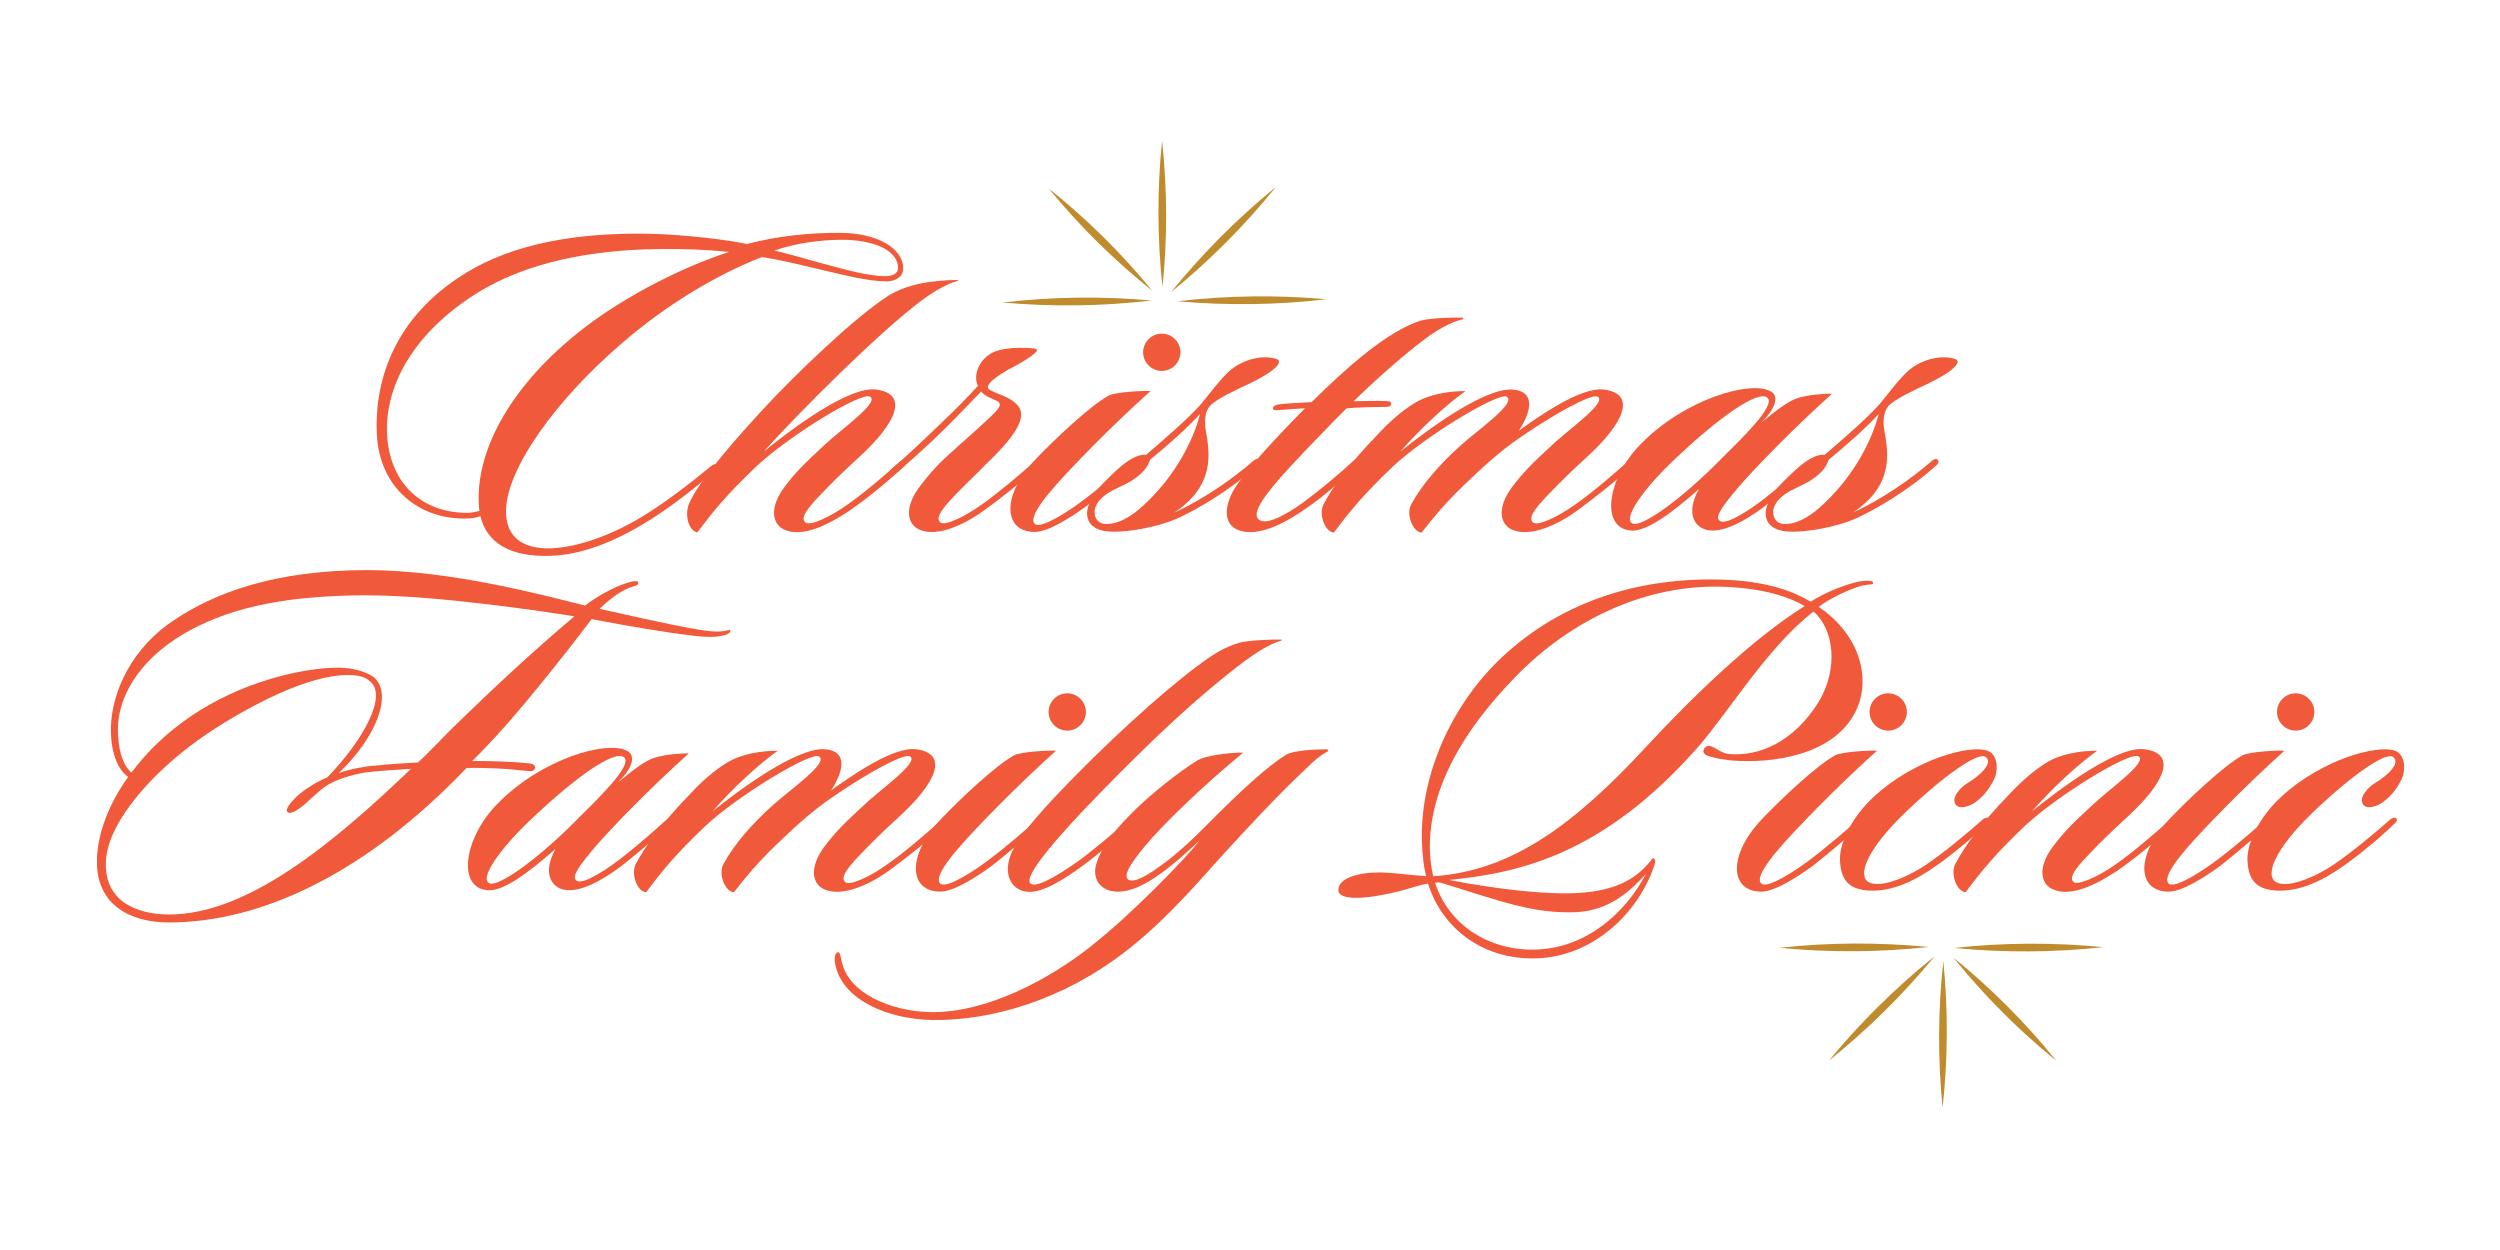 <svg width="800" height="400" viewBox="0 0 800 400" fill="none" xmlns="http://www.w3.org/2000/svg">
<g clip-path="url(#clip0_2003_35)">
<g opacity="0.9">
<path d="M231.44 203.34C229.05 203.94 225.91 203.94 222.33 203.49C212.32 202.29 200.97 200.35 189.32 198.11C185.44 203.34 169.46 223.95 159 235.3C157.66 236.79 152.58 242.17 151.08 243.51C158.25 243.51 165.27 243.81 169.15 244.26C171.54 244.41 171.54 245.75 170.79 246.5C170.19 247.1 168.25 246.5 166.46 246.5C163.03 246.05 155.86 245.6 149.29 245.75C117.93 278.61 84.47 295.19 54 295.19C42.21 295.19 30.56 289.96 31.01 274.88C31.31 266.22 35.04 256.96 41.02 248.59C38.48 246.95 35.34 242.17 35.49 232.76C35.79 221.26 42.21 207.22 55.95 198.26C68.79 189.75 87.76 182.43 117.63 182.43C144.51 182.43 175.13 190.79 187.23 193.78C190.07 191.54 195.59 188.1 200.82 186.46C202.46 186.01 204.4 185.56 204.25 186.61C204.25 187.36 202.91 187.51 201.71 187.95C197.98 189.29 194.24 192.58 191.85 194.82C200.06 196.61 211.27 199.3 222.92 201.39C226.65 201.99 229.04 202.29 231.13 201.99C232.62 201.84 233.52 201.39 233.67 201.69C233.97 202.44 232.63 203.18 231.43 203.33L231.44 203.34ZM116.59 247.24C112.41 247.99 107.18 249.48 104.04 251.72C102.25 252.92 99.71 255.45 97.32 257.55C95.23 259.19 92.99 260.84 91.94 259.79C91.04 258.89 93.88 255.76 95.82 254.11C97.76 252.47 101.2 250.23 104.78 248.73C116.43 236.63 123.9 222.74 118.52 218.11C116.43 216.17 113.89 216.02 110.75 216.02C98.65 216.17 80.28 225.43 66.24 234.84C49.81 245.89 35.32 262.02 33.98 274.42C32.64 288.01 43.24 292.64 54.14 292.64C79.08 292.64 106.41 270.09 131.51 246.04C126.58 246.34 121.2 246.64 116.57 247.23L116.59 247.24ZM117.49 190.49C88.22 190.49 71.34 195.57 58.94 202.74C43.41 211.85 37.88 223.95 37.73 232.91C37.73 239.33 38.93 244.41 42.06 247.25C47.29 240.23 53.41 234.41 61.33 229.03C77.16 218.28 96.58 213.65 108.38 213.65C113.01 213.65 117.64 215.14 119.73 216.79C125.7 222.17 120.48 235.91 108.38 247.41C111.37 246.22 116.89 245.17 119.88 245.02C125.41 244.42 129.14 244.27 133.77 243.98C136.01 242.04 141.98 235.77 143.93 233.82C157.82 220.23 170.51 208.43 183.81 197.23C174.55 195.74 139.9 190.51 117.5 190.51L117.49 190.49Z" fill="#EE4723"/>
<path d="M190.08 271.44C185.45 276.97 182.46 280.85 184.7 281.9C186.94 283.09 194.86 277.72 199.04 274.43C203.82 270.7 209.49 265.77 213.08 262.48C213.98 261.73 214.42 261.43 215.02 262.18C215.62 262.78 215.02 263.67 214.27 264.12C210.09 267.85 204.11 272.93 200.38 275.92C195.9 279.5 188.13 284.88 182.16 284.88C176.63 284.88 173.2 279.65 177.83 271.59C169.02 279.36 160.95 285.33 156.03 284.88C145.87 283.98 148.71 267.56 159.46 256.95C173.2 242.91 194.41 236.64 200.83 240.37C202.92 241.42 203.37 245 197.54 250.53C203.51 245.6 206.95 243.21 209.49 242.46C212.78 241.42 218.45 240.97 220.39 241.12C207.55 252.62 195.3 265.32 190.07 271.44H190.08ZM169.47 262.63C160.21 271.44 153.19 281.15 156.63 282.64C159.47 283.98 172.46 274.72 185.16 261.73C190.99 255.91 202.78 244.7 199.65 242.31C196.81 240.07 185.31 247.54 169.48 262.62L169.47 262.63Z" fill="#EE4723"/>
<path d="M228.01 259.64C236.67 252.62 255.34 238.88 264.15 239.78C271.02 240.38 270.27 246.35 265.94 252.92C272.06 248.59 285.8 238.73 293.27 239.78C303.43 241.12 300.14 250.09 287.3 261.74C282.52 266.07 278.49 270.1 275.35 273.39C269.97 278.92 269.08 281.16 270.57 282.35C272.06 283.4 278.19 280.71 284.01 276.53C289.39 272.8 296.11 266.97 300.29 263.24C300.74 262.79 301.49 262.2 302.08 262.94C302.68 263.69 301.93 264.43 301.18 265.18C296.7 269.21 289.98 274.59 284.45 278.62C278.48 282.95 269.81 286.98 264.14 284.74C259.81 283.1 258.91 277.72 263.54 271.3C267.42 266.07 270.26 263.38 276.38 257.71C281.31 252.93 294.45 243.82 291.17 242.03C289.23 240.99 277.58 247.41 267.12 254.58C258.61 260.26 252.63 266.38 248.15 270.56C242.62 275.94 238.89 280.27 234.86 285.5C232.17 285.5 229.63 279.68 231.57 276.39C234.71 270.56 240.38 263.84 247.25 257.72C252.48 252.94 265.47 243.98 262.04 242.04C259.35 240.55 235.9 254.74 225.75 264.29C216.19 273.4 212.16 278.33 206.78 285.5C204.09 285.5 201.7 279.83 203.49 276.39C206.63 270.56 211.7 263.55 220.22 254.73C225 249.5 228.73 246.52 232.32 244.27C237.1 241.13 243.97 240.24 248.9 240.24C243.52 243.97 234.71 251.89 227.99 259.66L228.01 259.64Z" fill="#EE4723"/>
<path d="M306.42 271.74C301.79 277.12 298.95 281.75 301.19 282.94C303.58 283.99 311.79 278.61 315.98 275.47C321.06 271.74 328.52 265.31 331.66 262.48C332.26 262.03 333 261.28 333.75 262.03C334.35 262.63 333.9 263.22 333.15 263.82C329.12 267.4 320.46 274.72 317.32 277.11C312.39 280.69 305.22 285.32 300.89 285.32C290.88 285.32 289.99 273.82 301.19 262.02C307.01 255.9 318.52 244.99 324.49 241.71C326.73 240.51 335.99 240.07 337.93 240.22C325.09 251.72 311.64 265.61 306.42 271.73V271.74ZM341.52 233.8C338.23 233.8 335.55 231.11 335.55 227.83C335.55 224.55 338.24 221.86 341.52 221.86C344.8 221.86 347.49 224.55 347.49 227.83C347.49 231.11 344.8 233.8 341.52 233.8Z" fill="#EE4723"/>
<path d="M410.07 204.98C406.04 206.02 400.96 209.61 398.27 211.55C383.04 223.05 368.55 236.79 351.82 253.97C339.72 266.37 326.88 280.7 329.87 282.8C331.51 284 337.04 281.16 344.51 275.93C348.84 272.94 357.06 265.92 360.64 262.79C361.39 262.19 362.13 261.45 362.88 262.19C363.63 262.79 362.73 263.53 362.13 263.98C358.55 267.27 350.63 274.14 345.1 278.02C337.48 283.4 331.81 286.23 327.63 285.19C322.85 284 320.61 278.32 324.49 271.3C327.33 266.07 334.35 258.16 343.76 248.6C359.89 232.17 377.07 217.09 387.22 210.22C390.51 207.98 393.49 206.64 396.33 205.74C398.72 204.99 406.49 204.54 410.22 204.69L410.07 204.99V204.98Z" fill="#EE4723"/>
<path d="M423.96 240.97C422.47 241.87 420.82 243.06 418.14 245.75C408.43 254.86 398.72 265.46 392 272.78C384.68 280.7 373.93 293.84 360.19 304.44C340.18 319.97 317.33 326.69 298.21 326.4C284.02 326.1 269.53 319.98 267.29 308.63C266.84 306.39 267.29 304.9 268.04 304.75C268.79 304.45 268.94 305.95 269.23 307.14C271.17 318.04 285.36 323.57 297.46 323.87C315.53 324.32 335.99 313.27 349.29 302.66C362.13 292.5 378.71 275.48 383.94 268.91C382 270.7 377.07 275.18 375.88 276.08C370.2 280.71 363.63 285.49 357.36 285.34C351.24 285.04 349.44 280.26 350.94 276.08C352.28 271.75 355.72 266.67 361.25 261.14C367.07 255.02 377.38 246.8 383.35 243.22C385.74 241.88 392.76 240.83 397.84 240.83C384.55 251.73 371.4 264.58 366.18 271C361.55 276.68 359.16 280.41 361.25 281.6C363.64 282.79 369.91 278.31 374.84 274.43C380.52 269.8 383.65 266.51 389.03 261.14C397.1 253.08 405.31 245.46 411.43 241.58C413.82 240.09 421.14 239.79 423.83 239.79C424.43 239.79 425.03 239.79 425.03 240.09C425.03 240.54 424.58 240.54 423.98 240.99L423.96 240.97Z" fill="#EE4723"/>
<path d="M594.52 187.8C590.79 189 584.96 191.83 581.98 194.22C594.97 202.88 599.3 217.37 593.48 228.27C586.31 241.71 567.19 244.4 554.2 243.35C551.36 243.05 549.42 242.75 547.48 242.15C545.84 241.85 544.49 240.96 545.39 239.46C546.14 238.42 547.18 238.56 548.38 239.16C549.42 239.76 551.22 240.95 552.86 241.25C563.02 242.29 574.07 237.22 581.83 224.82C588.55 213.92 586.76 201.22 580.34 195.7C565.55 207.05 552.71 228.56 543 239.46C512.98 273.36 486.4 279.34 463.69 281.58C478.92 284.57 495.2 286.36 504.91 285.76C514.77 285.16 522.53 282.62 528.21 275.45C528.36 275.15 528.96 274.41 529.26 274.7C529.86 275 529.71 276.34 529.11 277.69C524.03 292.18 509.84 306.07 491.77 306.66C474.89 307.26 461.6 297.4 456.97 282.76C454.28 283.06 450.7 284.55 446.66 285.45C433.37 288.59 428.59 287.24 428.29 285.15C427.84 281.12 434.56 279.18 441.13 279.18C445.76 279.18 451.29 280.08 456.36 280.37C455.61 277.53 455.17 273.95 455.02 269.17C454.42 249.75 463.08 227.8 478.92 211.97C497.59 193.45 523.13 184.34 552.4 185.53C566.14 186.13 574.5 189.56 579.43 192.55C583.01 190.16 588.84 187.62 593.47 186.43C596.16 185.68 599.59 185.53 599.44 186.58C599.29 187.33 597.65 186.73 594.51 187.77L594.52 187.8ZM552.41 187.8C527.32 186.61 502.83 198.11 484.9 216.63C467.43 234.55 458.17 252.18 457.57 269.2C457.42 273.38 457.87 277.12 458.61 280.4C484.15 278.76 504.31 263.22 526.72 239.03C541.51 223.05 560.62 204.53 577.5 193.93C572.87 191.24 565.25 188.4 552.41 187.81V187.8ZM504.16 291.9C490.72 292.35 481.31 288.76 461.15 282.49C460.55 282.34 459.81 282.34 459.21 282.49C463.84 296.68 477.43 304.45 491.77 303.85C507.6 303.25 520 292.35 526.72 279.65C522.24 284.43 515.52 291.45 504.17 291.9H504.16Z" fill="#EE4723"/>
<path d="M569.14 271.74C564.51 277.12 561.67 281.75 563.91 282.94C566.3 283.99 574.51 278.61 578.7 275.47C583.78 271.74 591.24 265.31 594.38 262.48C594.98 262.03 595.72 261.28 596.47 262.03C597.07 262.63 596.62 263.22 595.87 263.82C591.84 267.4 583.18 274.72 580.04 277.11C575.11 280.69 567.94 285.32 563.61 285.32C553.6 285.32 552.71 273.82 563.91 262.02C569.73 255.9 581.24 244.99 587.21 241.71C589.45 240.51 598.71 240.07 600.65 240.22C587.81 251.72 574.36 265.61 569.14 271.73V271.74ZM604.23 233.8C600.94 233.8 598.26 231.11 598.26 227.83C598.26 224.55 600.95 221.86 604.23 221.86C607.51 221.86 610.2 224.55 610.2 227.83C610.2 231.11 607.51 233.8 604.23 233.8Z" fill="#EE4723"/>
<path d="M632.61 256.35C631.27 257.55 627.38 259.34 625.89 257.55C624.25 255.46 627.08 252.17 629.47 250.68C635.74 246.8 637.39 243.51 635.3 242.17C633.06 240.68 622.75 247.55 610.06 259.64C597.07 272.04 594.53 280.1 597.81 282.19C601.25 284.43 610.06 280.99 616.63 276.51C622.16 272.78 630.37 265.91 634.55 262.17C635.15 261.72 635.89 261.42 636.34 261.87C636.79 262.17 636.64 262.92 636.04 263.36C632.01 267.39 625.74 272.62 620.36 276.5C612.59 282.18 605.57 285.01 599.3 285.01C592.58 285.01 589.29 282.47 588.84 276.05C588.24 270.23 592.42 261.56 599.74 254.84C612.58 243.04 630.21 238.26 635.88 240.2C639.76 241.54 639.17 247.07 638.27 249.01C636.93 251.85 635.28 254.24 632.6 256.33L632.61 256.35Z" fill="#EE4723"/>
<path d="M694.29 265.17C689.81 269.05 684.43 273.83 677.56 278.61C670.84 283.09 662.92 286.97 657.25 284.73C652.92 283.09 652.02 277.71 656.65 271.29C660.53 266.06 663.37 263.37 669.49 257.7C674.42 252.92 687.56 243.81 684.28 242.02C681.44 240.38 658.14 254.72 647.99 264.27C638.43 273.38 634.4 278.31 629.02 285.48C626.33 285.48 623.94 279.81 625.73 276.37C628.87 270.54 633.94 263.53 642.46 254.71C647.39 249.48 650.97 246.5 654.56 244.25C659.34 241.11 666.21 240.22 671.14 240.22C665.76 243.95 656.95 251.87 650.23 259.64C658.89 252.62 677.71 238.43 686.37 239.78C696.38 241.12 693.39 249.94 680.4 261.74C675.62 266.07 671.44 270.25 668.45 273.39C663.07 278.92 662.18 281.16 663.67 282.35C665.01 283.25 671.29 280.71 677.11 276.53C682.49 272.8 689.21 266.97 693.39 263.24C693.84 262.79 694.58 262.2 695.18 262.94C695.93 263.69 695.03 264.43 694.28 265.18L694.29 265.17Z" fill="#EE4723"/>
<path d="M699.52 271.74C694.89 277.12 692.05 281.75 694.29 282.94C696.68 283.99 704.89 278.61 709.08 275.47C714.16 271.74 721.62 265.31 724.76 262.48C725.36 262.03 726.1 261.28 726.85 262.03C727.45 262.63 727 263.22 726.25 263.82C722.22 267.4 713.56 274.72 710.42 277.11C705.49 280.69 698.32 285.32 693.99 285.32C683.98 285.32 683.09 273.82 694.29 262.02C700.11 255.9 711.62 244.99 717.59 241.71C719.83 240.51 729.09 240.07 731.03 240.22C718.19 251.72 704.74 265.61 699.52 271.73V271.74ZM734.62 233.8C731.33 233.8 728.65 231.11 728.65 227.83C728.65 224.55 731.34 221.86 734.62 221.86C737.9 221.86 740.59 224.55 740.59 227.83C740.59 231.11 737.9 233.8 734.62 233.8Z" fill="#EE4723"/>
<path d="M763 256.35C761.66 257.55 757.77 259.34 756.28 257.55C754.64 255.46 757.47 252.17 759.86 250.68C766.13 246.8 767.78 243.51 765.69 242.17C763.45 240.68 753.14 247.55 740.45 259.64C727.46 272.04 724.92 280.1 728.2 282.19C731.64 284.43 740.45 280.99 747.02 276.51C752.55 272.78 760.76 265.91 764.94 262.17C765.54 261.72 766.28 261.42 766.73 261.87C767.18 262.17 767.03 262.92 766.43 263.36C762.4 267.39 756.13 272.62 750.75 276.5C742.98 282.18 735.96 285.01 729.69 285.01C722.97 285.01 719.68 282.47 719.23 276.05C718.63 270.23 722.81 261.56 730.13 254.84C742.97 243.04 760.6 238.26 766.27 240.2C770.15 241.54 769.56 247.07 768.66 249.01C767.32 251.85 765.67 254.24 762.99 256.33L763 256.35Z" fill="#EE4723"/>
<path d="M283.65 90.03C277.38 90.03 268.57 87.64 262.14 86.15C256.76 84.96 250.79 83.31 243.77 82.27C229.28 87.95 213.45 97.35 199.11 109.75C178.5 127.37 161.92 149.78 161.92 163.67C161.92 171.14 166.4 175.77 176.41 175.47C186.42 175.02 198.07 170.09 207.18 164.27C214.2 159.79 220.77 154.71 226.6 149.93C227.5 149.18 228.54 148.14 229.14 148.73C229.89 149.48 228.84 150.67 227.8 151.57C222.12 156.35 215.1 161.88 208.23 166.21C198.37 172.48 187.02 177.56 176.12 177.86C163.42 178.31 155.81 173.83 153.72 165.16C152.68 165.61 150.88 165.91 149.69 165.91C134.31 166.51 121.31 156.2 120.57 138.73C119.82 120.36 127.14 101.09 148.35 87.8C164.63 77.49 185.99 74.36 208.24 74.81C219.14 75.11 233.18 76.75 239.01 78.1C248.42 75.56 259.47 74.37 269.48 74.52C280.23 74.67 289.04 79.15 289.04 86.02C289.04 88.41 286.65 90.05 283.66 90.05L283.65 90.03ZM209.72 79.72C190.15 80.02 168.65 83.6 152.22 94.06C133.55 105.86 123.25 122.14 123.84 138.72C124.59 155.15 135.49 164.26 149.83 164.11C150.73 164.11 152.22 163.81 153.41 163.51C151.47 146.78 161.33 126.47 182.09 108.85C196.43 96.45 217.49 85.7 233.32 80.62C226.3 79.87 218.83 79.57 209.72 79.72ZM269.46 76.73C263.34 76.73 255.12 77.63 247.8 80.17C252.73 81.36 258.55 83.01 262.74 84.2C269.01 85.84 277.38 88.38 283.35 88.38C285.89 88.38 287.38 87.33 287.38 85.84C287.38 79.87 279.17 76.73 269.46 76.73Z" fill="#EE4723"/>
<path d="M243.77 131.4C254.52 119.75 273.49 101.53 284.24 94.66C286.63 93.17 289.92 91.67 294.99 90.63C297.98 90.03 302.91 89.58 306.64 89.58L306.49 89.88C302.31 90.92 297.08 94.51 294.69 96.3C281.25 106.46 256.9 130.65 244.36 144.54C253.17 137.37 271.84 123.33 280.5 124.68C290.51 126.02 287.52 134.84 274.53 146.64C269.75 150.97 265.72 155 262.58 158.29C257.2 163.82 256.31 166.06 257.8 167.25C259.29 168.3 265.42 165.61 271.24 161.43C276.62 157.7 283.34 151.87 287.52 148.14C288.42 147.24 288.86 147.1 289.31 147.84C289.91 148.59 289.16 149.33 288.41 150.08C283.93 154.11 278.55 158.74 271.68 163.52C264.96 168 257.04 171.88 251.37 169.64C247.04 168 246.14 162.62 250.77 156.2C254.65 150.97 257.49 148.28 263.61 142.61C268.54 137.83 281.68 128.72 278.4 126.93C275.56 125.29 252.26 139.63 242.11 149.18C232.55 158.29 228.52 163.22 223.14 170.39C220.15 169.64 219.11 164.57 220.45 161.28C223.74 153.36 237.48 138.28 243.75 131.41L243.77 131.4Z" fill="#EE4723"/>
<path d="M284.4 152.01C284.1 151.56 284.55 150.67 285.3 150.07C290.38 145.74 296.2 140.21 301.28 135.28C306.21 130.65 309.49 127.21 312.93 123.48C311.73 121.09 312.33 116.91 315.77 114.07C318.16 111.98 321.3 111.68 323.84 111.38C326.23 111.23 331.16 111.23 331.76 111.83C332.8 112.73 324.89 117.21 322.65 118.25C319.36 120.19 316.08 122.43 316.08 123.93C316.08 124.83 318.92 125.72 319.81 126.17C323.24 127.36 326.38 129.46 326.68 131.84C327.43 136.17 322.05 142.3 315.18 148.87C313.39 150.81 308.91 154.99 305.77 158.28C300.39 163.81 299.5 166.05 300.99 167.24C302.48 168.29 308.61 165.45 314.43 161.27C319.66 157.54 326.53 151.71 330.56 148.13C331.31 147.53 331.76 147.09 332.35 147.83C333.1 148.58 332.35 149.32 331.6 149.92C327.57 153.65 320.4 159.33 314.87 163.36C308.9 167.69 300.23 171.87 294.56 169.63C290.23 167.99 289.33 162.61 293.96 156.19C297.84 150.96 300.53 148.12 306.8 142.6C315.76 134.53 320.09 130.95 319.94 129.46C319.79 128.27 318.74 128.27 316.65 127.22C315.31 126.62 314.41 125.88 313.96 125.28C310.53 128.86 306.79 132.75 302.91 136.63C297.83 141.71 289.92 148.88 286.03 152.01C285.73 152.31 284.69 152.76 284.39 152.01H284.4Z" fill="#EE4723"/>
<path d="M336.67 156.64C332.04 162.02 329.2 166.65 331.44 167.84C333.83 168.89 342.04 163.51 346.23 160.37C351.31 156.64 358.77 150.21 361.91 147.38C362.51 146.93 363.25 146.18 364 146.93C364.6 147.53 364.15 148.12 363.4 148.72C359.37 152.3 350.71 159.62 347.57 162.01C342.64 165.59 335.47 170.22 331.14 170.22C321.13 170.22 320.24 158.72 331.44 146.92C337.26 140.8 348.77 129.89 354.74 126.61C356.98 125.41 366.24 124.97 368.18 125.12C355.34 136.62 341.89 150.51 336.67 156.63V156.64ZM371.77 118.7C368.48 118.7 365.8 116.01 365.8 112.73C365.8 109.45 368.49 106.76 371.77 106.76C375.05 106.76 377.74 109.45 377.74 112.73C377.74 116.01 375.05 118.7 371.77 118.7Z" fill="#EE4723"/>
<path d="M399.55 122.89C395.67 124.68 389.24 127.67 387.15 129.91C385.51 131.85 385.36 134.99 385.81 137.53C387.15 145 388.95 155.3 375.65 164.11C385.36 159.63 394.47 153.21 401.19 147.38C401.94 146.78 402.53 146.63 402.98 147.23C403.43 147.83 402.98 148.42 402.53 148.87C393.57 156.94 382.82 163.21 376.39 166.05C371.31 168.29 361.45 170.53 354.73 170.08C350.85 169.78 347.71 167.99 347.86 163.96C348.01 161.57 349.8 157.99 352.94 154.7C354.13 153.5 356.82 150.82 358.61 149.32C362.34 146.18 365.03 145.29 366.68 145.59C372.65 140.51 380.72 133.49 384.45 129.16C388.03 124.83 389.83 122.14 393.26 118.86C396.99 115.42 403.42 113.33 408.34 114.83C410.88 115.58 408.34 118.71 399.53 122.9L399.55 122.89ZM368.03 147.08C367.43 149.02 366.09 151.26 362.36 153.65C360.57 154.99 355.94 156.64 353.85 158.28C351.46 160.07 350.42 161.86 350.27 163.51C350.12 166.05 351.61 167.69 354 167.69C359.38 167.69 364.9 163.36 370.73 156.79C375.96 150.96 381.63 141.85 384.02 132.45C379.99 136.93 373.71 142.46 368.04 147.09L368.03 147.08Z" fill="#EE4723"/>
<path d="M468.25 102.13C463.92 103.03 458.84 106.31 456.3 108.25C451.22 111.98 441.81 119.9 433.15 128.41C435.09 128.41 441.07 128.11 444.35 128.41C444.5 128.41 445.39 128.56 445.1 129.45C444.95 130.2 444.06 130.2 443.46 130.2C440.77 130.2 434.35 130.35 430.91 130.65C428.22 133.34 425.53 136.03 422.85 138.86C407.32 154.84 399.1 164.1 403.14 166.49C405.68 167.98 412.1 164.4 417.18 160.66C420.91 157.97 428.38 151.85 433.01 147.52C433.61 146.92 434.8 146.32 435.25 146.92C435.85 147.82 435.1 148.56 434.2 149.31C428.67 154.24 423.45 159.02 417.62 162.9C411.05 167.53 402.39 172.01 396.26 169.62C391.48 167.83 391.63 162 395.06 156.33C398.35 151.1 405.81 142.59 417.61 130.64C415.07 130.79 410.89 131.09 408.8 131.24C408.35 131.24 407.16 131.39 407.31 130.49C407.46 129.89 408.36 129.59 408.95 129.44C410.74 129.14 415.97 128.84 419.7 128.69C432.1 116.44 440.31 110.02 446.43 106.44C448.67 105.1 452.1 103.3 454.79 102.56C457.78 101.81 464.5 101.51 468.23 101.66V102.11L468.25 102.13Z" fill="#EE4723"/>
<path d="M448.09 144.54C456.75 137.52 475.42 123.78 484.23 124.68C491.1 125.28 490.35 131.25 486.02 137.82C492.14 133.49 505.88 123.63 513.35 124.68C523.51 126.02 520.22 134.99 507.38 146.64C502.6 150.97 498.57 155 495.43 158.29C490.05 163.82 489.16 166.06 490.65 167.25C492.14 168.3 498.27 165.61 504.09 161.43C509.47 157.7 516.19 151.87 520.37 148.14C520.82 147.69 521.57 147.1 522.16 147.84C522.76 148.59 522.01 149.33 521.26 150.08C516.78 154.11 510.06 159.49 504.53 163.52C498.56 167.85 489.89 171.88 484.22 169.64C479.89 168 478.99 162.62 483.62 156.2C487.5 150.97 490.34 148.28 496.46 142.61C501.39 137.83 514.53 128.72 511.25 126.93C509.31 125.89 497.66 132.31 487.2 139.48C478.69 145.16 472.71 151.28 468.23 155.46C462.7 160.84 458.97 165.17 454.94 170.4C452.25 170.4 449.71 164.58 451.65 161.29C454.79 155.46 460.46 148.74 467.33 142.62C472.56 137.84 485.55 128.88 482.12 126.94C479.43 125.45 455.98 139.64 445.83 149.19C436.27 158.3 432.24 163.23 426.86 170.4C424.17 170.4 421.78 164.73 423.57 161.29C426.71 155.46 431.78 148.45 440.3 139.63C445.08 134.4 448.81 131.42 452.4 129.17C457.18 126.03 464.05 125.14 468.98 125.14C463.6 128.87 454.79 136.79 448.07 144.56L448.09 144.54Z" fill="#EE4723"/>
<path d="M555.92 156.34C551.29 161.87 548.3 165.75 550.54 166.8C552.78 167.99 560.7 162.62 564.88 159.33C569.66 155.6 575.33 150.67 578.92 147.38C579.82 146.63 580.26 146.33 580.86 147.08C581.46 147.68 580.86 148.57 580.11 149.02C575.93 152.75 569.95 157.83 566.22 160.82C561.74 164.4 553.97 169.78 548 169.78C542.47 169.78 539.04 164.55 543.67 156.49C534.86 164.26 526.79 170.23 521.87 169.78C511.71 168.88 514.55 152.46 525.3 141.85C539.04 127.81 560.25 121.54 566.67 125.27C568.76 126.32 569.21 129.9 563.38 135.43C569.35 130.5 572.79 128.11 575.33 127.36C578.62 126.32 584.29 125.87 586.23 126.02C573.39 137.52 561.14 150.22 555.91 156.34H555.92ZM535.31 147.53C526.05 156.34 519.03 166.05 522.47 167.54C525.31 168.88 538.3 159.62 551 146.63C556.83 140.81 568.62 129.6 565.49 127.21C562.65 124.97 551.15 132.44 535.32 147.52L535.31 147.53Z" fill="#EE4723"/>
<path d="M616.7 122.89C612.82 124.68 606.39 127.67 604.3 129.91C602.66 131.85 602.51 134.99 602.96 137.53C604.3 145 606.1 155.3 592.8 164.11C602.51 159.63 611.62 153.21 618.34 147.38C619.09 146.78 619.68 146.63 620.13 147.23C620.58 147.83 620.13 148.42 619.68 148.87C610.72 156.94 599.97 163.21 593.54 166.05C588.46 168.29 578.6 170.53 571.88 170.08C568 169.78 564.86 167.99 565.01 163.96C565.16 161.57 566.95 157.99 570.09 154.7C571.28 153.5 573.97 150.82 575.76 149.32C579.49 146.18 582.18 145.29 583.83 145.59C589.8 140.51 597.87 133.49 601.6 129.16C605.18 124.83 606.98 122.14 610.41 118.86C614.14 115.42 620.57 113.33 625.49 114.83C628.03 115.58 625.49 118.71 616.68 122.9L616.7 122.89ZM585.19 147.08C584.59 149.02 583.25 151.26 579.52 153.65C577.73 154.99 573.1 156.64 571.01 158.28C568.62 160.07 567.58 161.86 567.43 163.51C567.28 166.05 568.77 167.69 571.16 167.69C576.54 167.69 582.06 163.36 587.89 156.79C593.12 150.96 598.79 141.85 601.18 132.45C597.15 136.93 590.87 142.46 585.2 147.09L585.19 147.08Z" fill="#EE4723"/>
</g>
<path d="M320.79 96.8C336.63 94.96 352.66 94.73 368.54 96.16C352.7 98.02 336.67 98.22 320.79 96.8Z" fill="#C08B2C"/>
<path d="M376.72 96.4C392.56 94.56 408.59 94.33 424.47 95.76C408.63 97.62 392.6 97.82 376.72 96.4Z" fill="#C08B2C"/>
<path d="M372 91.92C370.32 76.34 370.26 60.59 371.86 45C373.55 60.58 373.59 76.33 372 91.92Z" fill="#C08B2C"/>
<path d="M374.71 93.52C384.72 81.17 395.99 69.84 408.32 59.8C398.32 72.16 387.03 83.47 374.71 93.52Z" fill="#C08B2C"/>
<path d="M368.75 93.06C356.59 83.35 345.45 72.37 335.59 60.32C347.76 70.02 358.88 81.02 368.75 93.06Z" fill="#C08B2C"/>
<path d="M673.1 303.09C657.24 304.81 641.22 304.9 625.34 303.34C641.2 301.61 657.22 301.54 673.1 303.09Z" fill="#C08B2C"/>
<path d="M617.17 303.04C601.31 304.76 585.29 304.85 569.41 303.29C585.27 301.56 601.29 301.49 617.17 303.04Z" fill="#C08B2C"/>
<path d="M621.86 307.56C623.42 323.16 623.35 338.9 621.63 354.48C620.06 338.89 620.15 323.14 621.86 307.56Z" fill="#C08B2C"/>
<path d="M619.15 305.94C609.04 318.21 597.68 329.45 585.27 339.39C595.37 327.11 606.75 315.89 619.15 305.94Z" fill="#C08B2C"/>
<path d="M625.11 306.44C637.19 316.25 648.25 327.32 658.01 339.44C645.92 329.64 634.88 318.55 625.11 306.44Z" fill="#C08B2C"/>
</g>
<defs>
<clipPath id="clip0_2003_35">
<rect width="738.34" height="309.48" fill="white" transform="translate(31 45)"/>
</clipPath>
</defs>
</svg>
